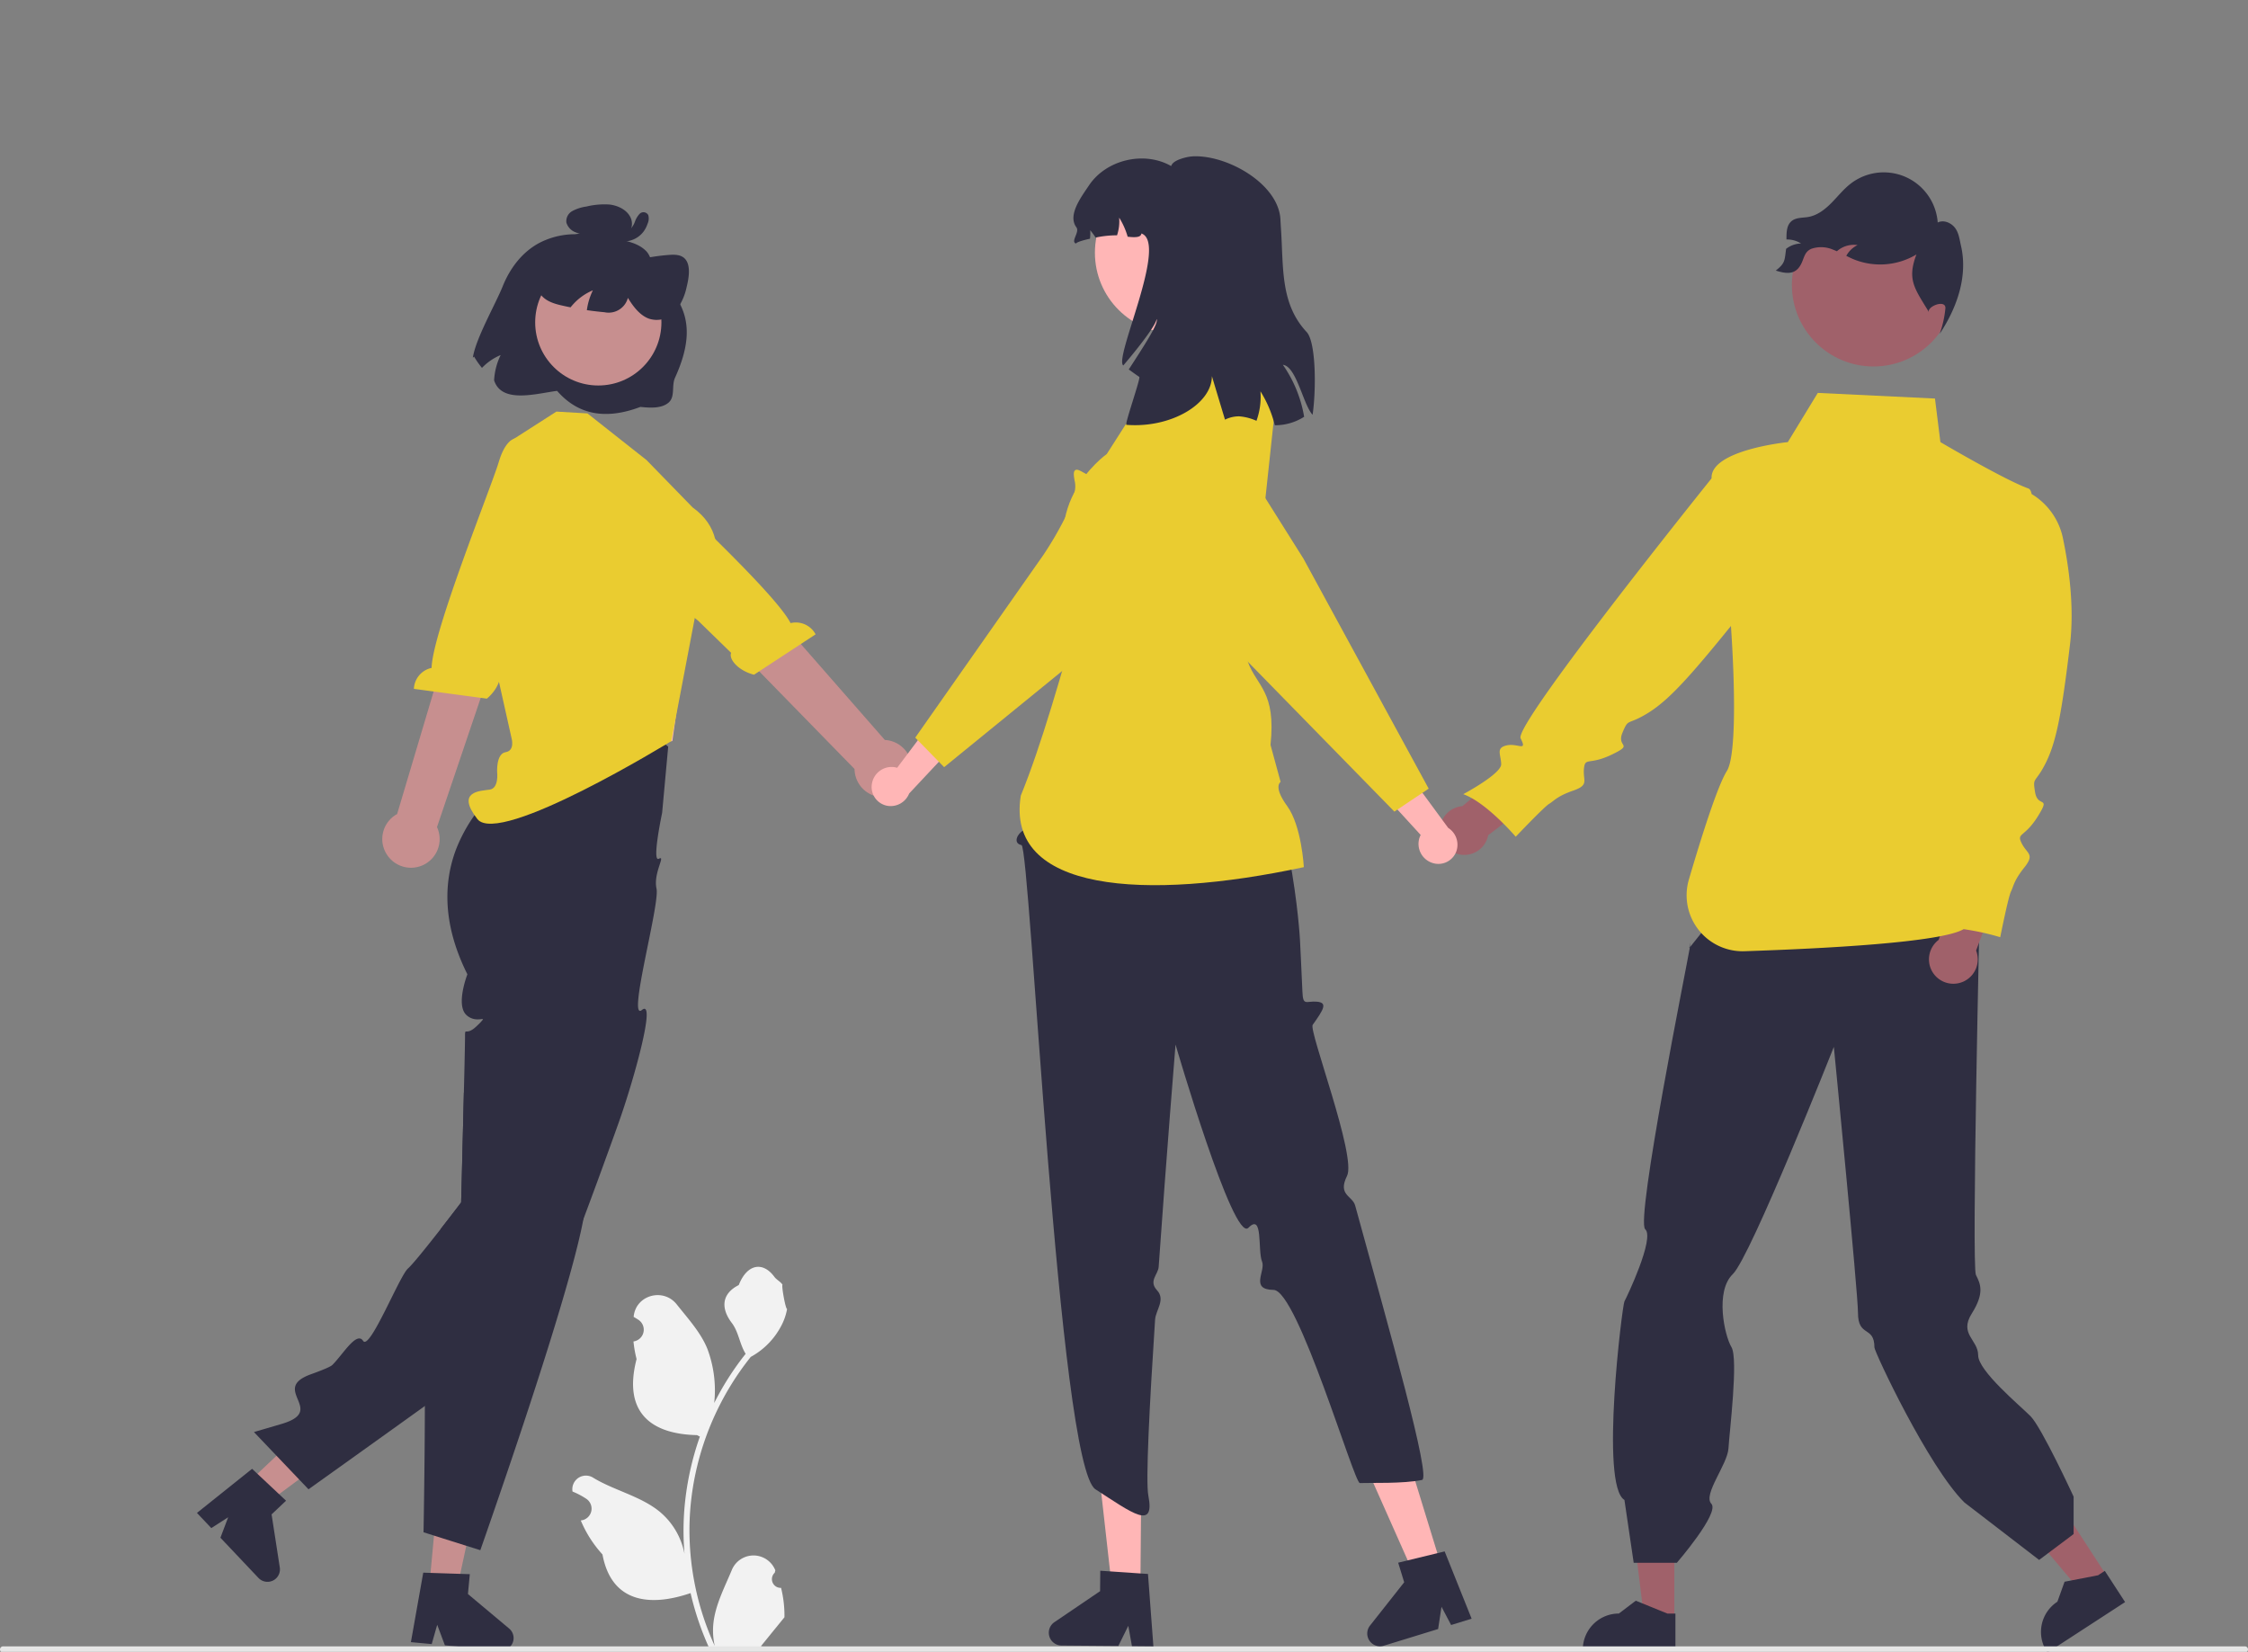 <?xml version="1.0" encoding="UTF-8" standalone="no"?>
<svg
   data-name="Layer 1"
   width="722.73"
   height="531.009"
   viewBox="0 0 722.73 531.009"
   version="1.1"
   id="svg14161"
   sodipodi:docname="undraw_lives_matter_38lv.svg"
   inkscape:version="1.2.1 (9c6d41e410, 2022-07-14)"
   xmlns:inkscape="http://www.inkscape.org/namespaces/inkscape"
   xmlns:sodipodi="http://sodipodi.sourceforge.net/DTD/sodipodi-0.dtd"
   xmlns="http://www.w3.org/2000/svg"
   xmlns:svg="http://www.w3.org/2000/svg">
  <rect x="0" y="0" width="722.73" height="531.009" fill="#808080" stroke="none"/>
  <defs
     id="defs14165" />
  <sodipodi:namedview
     id="namedview14163"
     pagecolor="#ffffff"
     bordercolor="#000000"
     borderopacity="0.25"
     inkscape:showpageshadow="2"
     inkscape:pageopacity="0.0"
     inkscape:pagecheckerboard="0"
     inkscape:deskcolor="#d1d1d1"
     showgrid="false"
     inkscape:zoom="1.1942822"
     inkscape:cx="181.6991"
     inkscape:cy="240.73037"
     inkscape:window-width="2560"
     inkscape:window-height="1494"
     inkscape:window-x="-11"
     inkscape:window-y="-11"
     inkscape:window-maximized="1"
     inkscape:current-layer="svg14161" />
  <polygon
     points="657.065,425.184 677.424,456.495 669.306,461.773 645.084,432.974 "
     fill="#a0616a"
     id="polygon14081"
     transform="translate(0,50.239)" />
  <path
     d="m 683.216,515.016 -24.963,16.232 -0.205,-0.316 a 11.59,11.59 0 0 1 3.398,-16.034 l 6.1e-4,-3.7e-4 2.31,-6.424 10.757,-2.073 2.179,-1.417 z"
     fill="#2f2e41"
     id="path14083" />
  <polygon
     points="538.309,432.978 538.307,470.326 528.625,470.325 524.019,432.977 "
     fill="#a0616a"
     id="polygon14085"
     transform="translate(0,50.239)" />
  <path
     d="m 538.648,530.666 -29.776,-0.001 v -0.377 a 11.59,11.59 0 0 1 11.59,-11.589 h 7.3e-4 l 5.439,-4.126 10.148,4.127 2.599,6e-5 z"
     fill="#2f2e41"
     id="path14087" />
  <path
     d="m 638.533,292.103 -86.829,1.909 -8.607,10.758 c 0,0 0.744,-3.793 0.082,0.373 -0.662,4.166 -17.414,87.23 -14.247,90.016 3.167,2.786 -6.004,22.02 -6.678,23.193 -0.674,1.173 -7.933,59.07 0,63.831 l 2.98,20.209 h 13.866 c 0,0 13.891,-16.075 11.095,-18.989 -2.795,-2.914 5.2,-12.604 5.505,-17.8 0.306,-5.196 3.225,-28.764 0.963,-32.542 -2.262,-3.779 -5.319,-17.96 0.418,-23.458 5.738,-5.498 32.498,-73.057 32.498,-73.057 0,0 7.776,79.202 7.758,85.421 -0.024,8.088 5.287,4.085 5.287,11.185 0,1.434 17.294,38.303 28.916,49.827 l 24.035,18.488 11.093,-8.32 v -12.018 c 0,0 -10.28,-22.298 -13.866,-25.884 -3.586,-3.586 -16.827,-14.563 -16.827,-19.584 0,-5.021 -6.233,-6.77 -2.041,-13.426 4.193,-6.656 2.758,-9.525 1.324,-12.394 -1.434,-2.869 1.286,-120.415 1.286,-120.415 z"
     fill="#2f2e41"
     id="path14089" />
  <circle
     cx="602.327"
     cy="91.569"
     fill="#a0616a"
     id="circle14091"
     r="26.238" />
  <path
     d="m 623.289,302.131 7.386,-22.233 13.289,2.447 -8.645,23.228 a 7.843,7.843 0 1 1 -12.03,-3.442 z"
     fill="#a0616a"
     id="path14093" />
  <path
     d="m 470.114,259.165 18.096,-14.878 9.942,9.152 -19.692,15.05 a 7.843,7.843 0 1 1 -8.346,-9.323 z"
     fill="#a0616a"
     id="path14095" />
  <path
     d="m 570.912,86.979 c 2.829,0.878 5.556,1.396 7.395,-0.924 1.84,-2.32 1.359,-4.973 4.095,-6.092 a 9.679,9.679 0 0 1 6.989,0.324 c 0.397,0.148 0.786,0.314 1.165,0.481 0.213,-0.185 0.425,-0.36 0.656,-0.527 a 8.337,8.337 0 0 1 6,-1.461 8.18,8.18 0 0 0 -3.633,3.467 c 0.758,0.379 1.525,0.758 2.302,1.082 a 22.697,22.697 0 0 0 20.254,-1.535 c -3.032,7.987 -0.675,10.834 3.772,18.128 l 0.176,0.425 c -0.444,-1.914 5.371,-4.123 5.371,-1.35 a 33.127,33.127 0 0 1 -1.849,8.32 c 5.704,-8.588 9.069,-18.636 6.859,-28.278 -0.471,-2.024 -0.684,-4.197 -1.969,-5.842 -1.285,-1.636 -3.651,-2.598 -5.519,-1.673 a 17.396,17.396 0 0 0 -27.992,-12.48 c -2.311,1.784 -4.132,4.123 -6.194,6.203 -2.062,2.08 -4.502,3.975 -7.386,4.493 -1.83,0.324 -3.892,0.129 -5.352,1.285 -1.692,1.34 -1.71,3.698 -1.701,5.963 a 8.327,8.327 0 0 1 4.687,1.285 8.148,8.148 0 0 0 -4.733,1.664 0.509,0.509 0 0 0 -0.074,0.056 c -0.499,3.809 -0.296,4.613 -3.319,6.989 z"
     fill="#2f2e41"
     id="path14097" />
  <path
     d="m 663.225,172.981 a 21.716,21.716 0 0 0 -10.058,-14.167 c -0.191,-0.979 -0.531,-1.606 -1.052,-1.791 -7.458,-2.651 -28.277,-14.899 -28.277,-14.899 l -1.745,-14.006 -37.674,-1.81 -9.64,15.816 c 0,0 -24.972,2.51 -24.509,11.652 -6.048,7.543 -32.969,41.249 -49.104,63.538 -7.712,10.653 -12.963,18.702 -12.289,20.034 2.271,4.488 -0.919,1.46 -4.488,2.271 -3.569,0.811 -1.839,2.92 -1.758,6.029 0.081,3.109 -12.194,9.652 -12.194,9.652 7.489,2.677 16.87,13.681 16.87,13.681 0,0 9.085,-9.571 10.734,-10.571 1.649,-1 2.569,-2.46 7.787,-4.272 5.218,-1.811 3.028,-3.19 3.407,-7.029 0.379,-3.839 1.649,-1 8.976,-4.542 7.327,-3.542 1.379,-2.19 3.407,-7.029 2.028,-4.84 1.379,-2.19 7.976,-6.191 3.965,-2.405 7.904,-5.937 13.384,-12.033 3.637,-4.046 7.953,-9.219 13.41,-15.949 0.037,-0.046 0.072,-0.093 0.109,-0.139 0.367,5.456 0.649,10.914 0.817,16.088 0.477,14.703 0.022,27.101 -2.118,30.515 -3.004,4.792 -8.089,20.829 -12.222,34.91 a 17.995,17.995 0 0 0 17.859,23.046 c 25.642,-0.845 63.164,-2.802 70.477,-7.093 a 81.017,81.017 0 0 1 11.758,2.584 c 0,0 2.588,-12.94 3.45,-14.665 0.863,-1.725 0.863,-3.45 4.313,-7.764 3.451,-4.313 0.863,-4.313 -0.863,-7.764 -1.725,-3.45 0.863,-1.725 5.176,-8.626 4.313,-6.901 0,-2.588 -0.863,-7.764 -0.863,-5.176 0,-2.588 3.451,-9.489 2.859,-5.718 4.534,-13.221 6.496,-27.891 0.406,-3.035 0.824,-6.369 1.267,-10.065 1.465,-12.211 -0.388,-25.251 -2.272,-34.267 z"
     fill="#6c63ff"
     id="path14099"
     style="fill:#eacc30;fill-opacity:1" />
  <path
     d="m 251.111,510.445 a 2.807,2.807 0 0 1 -2.035,-4.866 l 0.192,-0.765 q -0.038,-0.092 -0.076,-0.184 a 7.539,7.539 0 0 0 -13.907,0.052 c -2.275,5.478 -5.17,10.966 -5.883,16.758 a 22.304,22.304 0 0 0 0.392,7.671 89.419,89.419 0 0 1 -8.134,-37.139 86.303,86.303 0 0 1 0.535,-9.628 q 0.444,-3.931 1.231,-7.807 a 90.455,90.455 0 0 1 17.938,-38.337 24.073,24.073 0 0 0 10.012,-10.387 18.364,18.364 0 0 0 1.67,-5.018 c -0.487,0.064 -1.838,-7.359 -1.47,-7.815 -0.679,-1.031 -1.895,-1.543 -2.637,-2.549 -3.689,-5.002 -8.773,-4.129 -11.426,2.669 -5.669,2.861 -5.724,7.606 -2.245,12.169 2.213,2.903 2.517,6.832 4.459,9.94 -0.2,0.256 -0.408,0.503 -0.607,0.759 a 91.04,91.04 0 0 0 -9.502,15.054 37.846,37.846 0 0 0 -2.259,-17.579 c -2.163,-5.217 -6.216,-9.611 -9.786,-14.122 -4.288,-5.418 -13.08,-3.053 -13.836,3.814 q -0.011,0.1 -0.021,0.199 0.795,0.449 1.557,0.952 a 3.808,3.808 0 0 1 -1.535,6.93 l -0.078,0.012 a 37.891,37.891 0 0 0 0.999,5.665 c -4.58,17.71 5.307,24.16 19.424,24.45 0.312,0.16 0.615,0.32 0.927,0.471 a 92.926,92.926 0 0 0 -5.002,23.539 88.138,88.138 0 0 0 0.064,14.231 l -0.024,-0.168 a 23.289,23.289 0 0 0 -7.95,-13.448 c -6.118,-5.026 -14.762,-6.877 -21.363,-10.917 a 4.371,4.371 0 0 0 -6.694,4.252 q 0.013,0.088 0.027,0.176 a 25.58,25.58 0 0 1 2.869,1.382 q 0.795,0.449 1.557,0.952 a 3.808,3.808 0 0 1 -1.535,6.93 l -0.078,0.012 c -0.056,0.008 -0.104,0.016 -0.16,0.024 a 37.923,37.923 0 0 0 6.975,10.923 c 2.863,15.46 15.162,16.927 28.318,12.425 h 0.008 a 92.897,92.897 0 0 0 6.24,18.218 h 22.293 c 0.08,-0.248 0.152,-0.503 0.224,-0.751 a 25.328,25.328 0 0 1 -6.169,-0.367 c 1.654,-2.03 3.308,-4.075 4.962,-6.105 a 1.385,1.385 0 0 0 0.104,-0.12 c 0.839,-1.039 1.686,-2.069 2.525,-3.108 l 4.6e-4,-10e-4 a 37.101,37.101 0 0 0 -1.087,-9.451 z"
     fill="#f2f2f2"
     id="path14101" />
  <polygon
     points="105.276,402.234 79.642,426.488 85.793,432.989 114.354,411.829 "
     fill="#c78f8f"
     id="polygon14103"
     transform="translate(0,50.239)" />
  <path
     d="m 89.722,480.323 -6.964,-6.542 -1.71,-1.602 -17.728,14.173 4.612,4.874 5.428,-3.481 -2.494,6.583 12.227,12.923 a 4,4 0 0 0 6.861,-3.356 l -2.639,-17.071 4.65,-4.397 z"
     fill="#2f2e41"
     id="path14105" />
  <path
     d="m 214.824,240.026 -1.95,21.29 c 0,0 -3.404,16.04 -1.047,14.74 2.357,-1.3 -1.869,4.551 -0.756,9.626 1.113,5.074 -9.507,42.914 -4.697,38.994 4.81,-3.92 -2.78,23.16 -7.58,36.52 -1.47,4.13 -2.98,8.31 -4.5,12.46 -0.3,0.84 -0.6,1.67 -0.91,2.51 -1.97,5.4 -3.94,10.72 -5.83,15.74 -0.27,0.7 -0.53,1.4 -0.79,2.09 -0.01,0.019 -0.01,0.04 -0.02,0.04 -6.22,16.37 -11.55,29.25 -13.68,31.38 -1.11,1.11 -18.72,13.83 -36.47,26.57 -18.63,13.37 -37.41,26.77 -37.41,26.77 l -17.54,-18.4 c 0,0 0.42,-0.12 1.21,-0.36 1.46,-0.42 4.16,-1.21 7.7,-2.26 14.76,-4.35 -3.99,-11.12 9.41,-15.96 3.78,-1.36 6.3,-2.42 6.87,-2.98 3.33,-3.25 7.8,-11 9.91,-7.75 2.11,3.25 11.68,-20.9 14.44,-23.29 1.48,-1.29 6.31,-7.32 10.45,-12.62 3.56,-4.56 6.62,-8.59 6.62,-8.59 0,0 0.06,-2.16 0.15,-5.6 0.13,-5.09 0.32,-13 0.52,-20.92 -0.01,-0.01 -0.01,-0.01 0,-0.01 0.07,-2.98 0.14,-5.96 0.21,-8.79 0.05,-2.19 0.1,-4.3 0.15,-6.25 0.13,-5.84 0.22,-10.26 0.22,-11.36 0,-3.61 0,-0.8 2.85,-2.98 a 12.888,12.888 0 0 0 1.21,-1.08 14.59,14.59 0 0 0 1.68,-1.79 c 0.21,-0.45 -1.1,0.16 -2.8,-0.18 a 5.085,5.085 0 0 1 -2.46,-1.26 c -3.58,-3.22 0.28,-13.12 0.28,-13.12 -8.14,-16.28 -7.55,-29.63 -3.74,-39.92 a 51.208,51.208 0 0 1 13.21,-19.35 47.803,47.803 0 0 1 7.23,-5.67 l 0.25,-1.35 2.75,-14.89 a 33.18,33.18 0 0 1 4.55,-2.07 31.584,31.584 0 0 1 15.26,-1.52 45.547,45.547 0 0 1 14.61,4.73 54.067,54.067 0 0 1 10.44,6.86 z"
     fill="#2f2e41"
     id="path14107" />
  <polygon
     points="141.287,424.52 138.02,459.658 146.931,460.487 154.44,425.743 "
     fill="#c78f8f"
     id="polygon14109"
     transform="translate(0,50.239)" />
  <path
     d="m 163.684,523.516 -13.24,-11.09 0.6,-6.38 -3.08,-0.1 -9.54,-0.31 h -0.01 l -2.34,-0.08 -3.97,22.34 6.69,0.62 1.77,-6.2 2.47,6.6 3.54,0.33 14.17,1.32 c 0.12,0.01 0.25,0.02 0.37,0.02 a 3.973,3.973 0 0 0 2.98,-1.34 3.916,3.916 0 0 0 1.01,-2.3 3.995,3.995 0 0 0 -1.42,-3.43 z"
     fill="#2f2e41"
     id="path14111" />
  <path
     d="m 187.554,391.906 c -3.39,18.45 -17.74,61.71 -26.42,87.03 -3.95,11.57 -6.71,19.4 -6.71,19.4 l -4.5,-1.42 h -0.01 l -7.61,-2.4 -2.77,-0.88 h -0.01 l -3.36,-1.07 c 0,0 0.39,-20.66 0.43,-40.58 0.03,-8.35 -0.01,-16.58 -0.17,-23.1 -0.18,-7.11 -0.49,-12.2 -1,-13.21 -2.11,-4.14 1.42,-4.58 5.15,-5.62 3.74,-1.05 0.82,-2.63 -0.63,-5.99 -0.979,-2.24 0.95,-5.23 2.32,-6.93 a 16.701,16.701 0 0 1 1.21,-1.37 c 0,0 -0.66,-0.23 -1.84,-0.63 3.56,-4.56 6.62,-8.59 6.62,-8.59 0,0 0.06,-2.16 0.15,-5.6 0.13,-5.09 0.32,-13 0.52,-20.92 -0.01,-0.01 -0.01,-0.01 0,-0.01 0.07,-2.98 0.14,-5.96 0.21,-8.79 5.72,4.39 11.28,8.69 16.32,12.67 a 0.051,0.051 0 0 1 0.02,0.04 c 12.11,9.57 21.2,17.25 22.48,19.69 0.58,1.1 0.38,4.04 -0.4,8.28 z"
     fill="#2f2e41"
     id="path14113" />
  <path
     d="M 721.73,531.244 H 1 a 1,1 0 0 1 0,-2 h 720.73 a 1,1 0 1 1 0,2 z"
     fill="#e6e6e6"
     id="path14115" />
  <polygon
     points="166.789,171.18 165.687,193.973 216.172,187.975 220.915,153.798 214.871,153.858 164.915,153.798 "
     fill="#ffb6b6"
     id="polygon14117"
     transform="translate(0,50.239)" />
  <path
     d="m 207.858,147.895 -19,-15 v 0 l -9.974,-0.58 -14.799,9.481 -3.624,18.487 -8.57,20.818 12.57,56.182 c 0,0 1.179,4.032 -1.911,4.516 -3.09,0.484 -2.719,6.427 -2.719,6.427 0,0 0.629,5.15 -2.371,5.604 -3,0.454 -11,0.454 -4,9.454 7,9 62.366,-25.04 62.366,-25.04 l 8.041,-42.194 c 0,0 15.595,-20.946 -1.2,-32.942 z"
     fill="#6c63ff"
     id="path14119"
     style="fill:#eacc30;fill-opacity:1" />
  <path
     d="m 124.914,275.454 a 9.157,9.157 0 0 1 2.763,-13.767 l 23.899,-80.205 14.944,7.524 -26.027,76.875 a 9.207,9.207 0 0 1 -15.58,9.573 z"
     fill="#c78f8f"
     id="path14121" />
  <path
     d="m 167.517,141.054 c 0,0 -4.272,-2.27 -7.194,7.554 -2.339,7.865 -21.321,54.713 -21.563,66.103 a 7.194,7.194 0 0 0 -5.696,6.733 l 23.469,3.145 c 4.101,-3.459 5.177,-8.131 3.59,-9.517 l 5.096,-13.917 21.258,-44.279 -15.843,-14.235 z"
     fill="#6c63ff"
     id="path14123"
     style="fill:#eacc30;fill-opacity:1" />
  <path
     d="m 292.918,249.091 a 9.157,9.157 0 0 0 -8.445,-11.218 l -54.824,-62.613 -11.63,13.877 56.711,58.061 a 9.207,9.207 0 0 0 18.188,1.894 z"
     fill="#c78f8f"
     id="path14125" />
  <path
     d="m 196.385,146.331 c 0,0 2.87,-3.894 9.753,3.7 5.51,6.08 42.884,40.113 48.028,50.278 a 7.194,7.194 0 0 1 8.048,3.608 l -19.801,12.985 c -5.193,-1.345 -8.184,-5.092 -7.353,-7.029 l -10.613,-10.345 -38.316,-30.732 8.129,-19.687 z"
     fill="#6c63ff"
     id="path14127"
     style="fill:#eacc30;fill-opacity:1" />
  <path
     d="m 460.38,277.357 a 6.427,6.427 0 0 1 -4.031,-8.007 6.165,6.165 0 0 1 0.401,-0.937 l -15.142,-16.539 5.689,-10.636 18.293,24.899 a 6.41,6.41 0 0 1 2.686,7.35 6.134,6.134 0 0 1 -7.736,3.925 v 0 q -0.08,-0.026 -0.159,-0.054 z"
     fill="#ffb6b6"
     id="path14129" />
  <path
     d="m 363.306,151.733 a 18.9,18.9 0 0 0 -0.157,7.1 16.911,16.911 0 0 0 0.433,1.975 c 0.678,2.426 1.322,4.662 1.944,6.68 0.365,1.253 0.741,2.434 1.1,3.53 2.072,6.398 3.69,10.02 4.838,10.782 0.556,0.373 1.115,0.714 1.656,1.048 2.776,1.698 4.787,2.929 3.442,6.064 a 8.877,8.877 0 0 1 -0.694,1.288 17.842,17.842 0 0 1 -1.474,1.966 10.599,10.599 0 0 0 -0.844,1.11 c -0.335,0.496 -0.48,0.913 -0.3,1.292 0.228,0.465 0.859,0.697 2.213,0.762 0.215,0.01 0.461,0.023 0.726,0.022 0.085,0.006 0.174,0.002 0.273,0.003 0.174,0.002 0.371,0.004 0.572,-0.004 1.673,-0.032 3.832,0.849 6.142,2.194 6.818,3.971 14.854,11.965 14.951,12.065 l 50.169,51.298 0.977,-0.655 2.322,-1.56 0.803,-0.536 0.917,-0.616 3.99,-2.67 2.017,-1.347 -12.941,-23.759 -1.408,-2.583 -1.208,-2.228 -24.703,-45.368 -9.813,-15.597 -2.19,-3.475 -9.331,-14.819 a 18.858,18.858 0 0 0 -26,-5.934 q -0.212,0.133 -0.421,0.272 a 18.905,18.905 0 0 0 -7.998,11.701 z"
     fill="#6c63ff"
     id="path14131"
     style="fill:#eacc30;fill-opacity:1" />
  <polygon
     points="366.942,423.734 366.636,459.976 357.445,459.898 353.376,423.619 "
     fill="#ffb6b6"
     id="polygon14133"
     transform="translate(0,50.239)" />
  <path
     d="m 369.074,505.976 -2.4,-0.16 -9.79,-0.67 -3.15,-0.21 -0.06,6.57 -14.68,9.96 a 4.11,4.11 0 0 0 2.28,7.51 l 18.27,0.15 3.2,-6.48 1.17,6.52 6.9,0.06 z"
     fill="#2f2e41"
     id="path14135" />
  <polygon
     points="452.759,418.617 463.407,453.26 454.622,455.961 439.792,422.603 "
     fill="#ffb6b6"
     id="polygon14137"
     transform="translate(0,50.239)" />
  <path
     d="m 464.454,498.726 -2.34,0.57 -9.529,2.31 -3.07,0.75 1.93,6.29 -10.99,13.92 a 4.112,4.112 0 0 0 4.431,6.48 l 17.47,-5.37 1.09,-7.15 3.09,5.86 6.591,-2.03 z"
     fill="#2f2e41"
     id="path14139" />
  <path
     d="m 348.148,205.162 -17.54,50.974 -0.579,4.079 c -4.42,4.196 1.132,5.579 -0.949,6.685 -2.082,1.107 -3.482,4.209 -0.676,4.763 2.805,0.554 11.85,199.373 23.781,207.093 11.931,7.72 19.191,13.304 17,2 -0.883,-4.554 0.366,-28.972 2.172,-56.508 0.205,-3.121 3.438,-6.424 0.633,-9.458 -2.805,-3.034 0.346,-5.031 0.522,-7.549 2.516,-35.957 5.422,-71.456 5.422,-71.456 0,0 18.594,63.857 23.423,58.914 4.828,-4.943 2.917,7.228 4.393,10.864 1.233,3.039 -4.028,9.009 3.704,9.101 7.732,0.092 25.89,62.162 27.732,62.091 3.649,-0.139 13.908,0.254 20,-1 3.008,-0.619 -10.345,-47.613 -21.496,-88.193 -0.889,-3.236 -5.729,-3.311 -2.616,-9.559 3.113,-6.248 -12.374,-46.674 -11.045,-48.544 3.528,-4.963 4.871,-7.12 1.392,-7.445 -3.479,-0.325 -4.507,1.583 -4.695,-3.231 -0.188,-4.814 -0.788,-16.685 -0.788,-16.685 0,0 -2.52,-46.949 -20.166,-72.888 l -1.505,-15.412 z"
     fill="#2f2e41"
     id="path14141" />
  <path
     d="m 391.969,107.84 -23.261,3.312 -1.404,16.843 -11.478,17.955 c 0,0 -25.514,17.955 -7.72,46.318 -6.771,24.433 -13.504,47.865 -19.922,63.487 -5,31 39.793,33.971 91,23 0,0 -0.706,-13.255 -5.353,-19.628 -4.647,-6.372 -2.117,-7.764 -2.117,-7.764 l -3.247,-11.905 c 1.837,-17.208 -4.367,-18.753 -7.283,-26.704 l 8.853,-82.494 z"
     fill="#6c63ff"
     id="path14143"
     style="fill:#eacc30;fill-opacity:1" />
  <path
     d="m 280.305,252.032 a 6.428,6.428 0 0 1 7.13,-5.435 6.169,6.169 0 0 1 0.995,0.221 l 13.474,-17.924 11.5,3.637 -21.112,22.558 a 6.41,6.41 0 0 1 -6.731,3.991 6.134,6.134 0 0 1 -5.281,-6.882 v 0 q 0.011,-0.084 0.024,-0.167 z"
     fill="#ffb6b6"
     id="path14145" />
  <path
     d="m 399.984,140.436 c -0.33,-0.41 -0.69,-0.81 -1.07,-1.2 a 18.832,18.832 0 0 0 -20.83,-4.24 c -0.34,0.14 -0.68,0.3 -1.01,0.46 -11.95,5.87 -18.4,9.78 -19.18,11.61 -0.27,0.62 -0.5,1.23 -0.73,1.82 -0.22,0.58 -0.43,1.13 -0.65,1.63 -0.92,2.14 -1.98,3.47 -4.68,2.87 a 10.805,10.805 0 0 1 -2.57,-0.99 c -0.37,-0.18 -0.71,-0.37 -1.03,-0.55 -1.16,-0.64 -2,-1.1 -2.57,-0.68 -0.55,0.41 -0.57,1.45 -0.07,3.86 a 8.049,8.049 0 0 1 -0.08,3.03 34.445,34.445 0 0 1 -3.08,8.35 110.225,110.225 0 0 1 -6.98,11.98 l -23.79,33.92 -1.61,2.29 -1.76,2.51 -14.04,20.02 0.83,0.85 3.48,3.55 0.77,0.79 0.7,0.72 1.81,1.85 1.7,1.73 37.93,-30.9 4.23,-3.45 7.58,-6.18 15.53,-12.65 29.39,-27.2 a 18.705,18.705 0 0 0 6.05,-13.35 c 0,-0.17 0.01,-0.33 0.01,-0.5 a 18.69,18.69 0 0 0 -4.28,-11.95 z"
     fill="#6c63ff"
     id="path14147"
     style="fill:#eacc30;fill-opacity:1" />
  <circle
     cx="378.004"
     cy="81.235"
     fill="#ffb6b6"
     id="circle14149"
     r="25.992" />
  <path
     d="m 412.449,117.276 a 41.04,41.04 0 0 1 6.831,16.705 17.254,17.254 0 0 1 -9.421,2.719 c -0.113,-0.437 -0.227,-0.874 -0.356,-1.311 a 37.508,37.508 0 0 0 -4.273,-9.599 22.595,22.595 0 0 1 -1.279,9.486 16.647,16.647 0 0 0 -5.584,-1.441 10.146,10.146 0 0 0 -4.532,1.068 c -1.635,-5.423 -3.14,-10.408 -4.209,-13.986 -0.032,8.968 -13.176,16.786 -27.518,15.653 -0.518,-0.324 4.678,-15.07 4.176,-15.41 -1.149,-0.761 -2.266,-1.586 -3.383,-2.396 4.694,-7.252 9.793,-15.022 8.919,-16.187 0.065,1.441 -5.083,8.369 -10.683,14.908 -3.108,-2.282 14.552,-39.415 5.827,-42.426 -0.146,1.311 -2.072,1.311 -4.419,1.036 a 23.949,23.949 0 0 0 -2.736,-6.135 14.41,14.41 0 0 1 -0.68,5.682 33.09,33.09 0 0 0 -6.896,0.728 22.102,22.102 0 0 0 -1.732,-2.363 14.074,14.074 0 0 1 -0.081,2.736 c -2.315,0.502 -4.225,1.085 -4.5,1.554 -1.813,-0.664 1.279,-3.658 0.146,-5.212 -2.881,-3.885 1.392,-9.55 4.095,-13.565 5.552,-8.223 17.741,-11.072 26.369,-6.135 0.389,-1.344 2.38,-2.234 4.937,-2.833 a 13.394,13.394 0 0 1 3.302,-0.308 c 11.007,0.194 26.288,9.275 26.887,20.266 0.049,1.101 0.13,2.299 0.21,3.577 0.777,12.302 -0.178,23.649 8.223,32.649 3.043,3.254 3.075,18.664 1.91,26.595 -3.027,-3.189 -5.18,-15.588 -9.551,-16.058 z"
     fill="#2f2e41"
     id="path14151" />
  <path
     d="m 161.614,92.043 c -2.283,5.686 -8.724,16.868 -9.597,22.968 l 0.393,-0.386 a 27.54,27.54 0 0 0 2.545,3.639 17.689,17.689 0 0 1 6.007,-4.13 21.174,21.174 0 0 0 -2.109,8.125 c 2.431,7.619 13.668,4.226 20.252,3.394 6.575,7.521 15.322,9.483 26.777,5.159 3.204,0.33 6.79,0.53 9.035,-1.363 2.245,-1.893 0.908,-5.399 2.116,-8.05 8.603,-18.887 0.664,-25.701 -6.082,-34.265 -1.484,-1.885 -1.478,-4.697 -3.285,-6.495 -2.506,-2.492 -6.348,-3.259 -9.89,-3.873 a 5.368,5.368 0 0 0 4.715,-2.333 4.842,4.842 0 0 0 -0.064,-5.054 c -1.267,-2.1 -3.899,-3.322 -6.439,-3.627 a 24.45,24.45 0 0 0 -7.452,0.641 13.334,13.334 0 0 0 -4.512,1.442 3.693,3.693 0 0 0 -1.923,3.743 4.784,4.784 0 0 0 2.829,3.049 12.522,12.522 0 0 0 3.198,0.875 25.088,25.088 0 0 0 -14.715,2.576 c -5.677,3.028 -9.508,8.283 -11.799,13.966 z"
     fill="#2f2e41"
     id="path14153" />
  <circle
     cx="192.353"
     cy="103.628"
     fill="#c78f8f"
     id="circle14155"
     r="20.293" />
  <path
     d="m 172.827,92.748 c 1.177,3.556 4.539,4.702 7.647,5.417 0.98,0.228 1.966,0.441 2.961,0.631 0.367,-0.459 0.758,-0.909 1.165,-1.334 a 17.688,17.688 0 0 1 6.007,-4.13 20.845,20.845 0 0 0 -1.93,6.371 q 2.818,0.409 5.667,0.668 a 6.408,6.408 0 0 0 7.525,-4.617 c 1.729,2.828 3.774,5.491 6.57,6.614 a 7.952,7.952 0 0 0 9.045,-2.706 19.147,19.147 0 0 0 3.278,-7.437 c 0.794,-3.149 1.234,-6.777 -0.324,-8.774 -1.248,-1.617 -3.401,-1.646 -5.388,-1.503 a 64.12,64.12 0 0 0 -12.947,2.347 l -0.358,0.804 c 0.726,-4.361 -0.849,-8.556 -3.762,-10.049 -1.965,-0.998 -4.329,-0.83 -6.626,-0.628 a 30.197,30.197 0 0 0 -8.653,1.673 16.621,16.621 0 0 0 -7.842,6.263 c -2.039,3.096 -3.052,7.318 -2.037,10.389 z"
     fill="#2f2e41"
     id="path14157" />
  <path
     d="m 201.756,73.781 c -0.2,-0.059 0.319,0.017 0.139,0.022 a 1.65,1.65 0 0 0 0.266,-0.037 c 0.015,-0.003 0.217,-0.067 0.083,-0.02 a 1.629,1.629 0 0 0 0.774,-0.505 6.748,6.748 0 0 0 1.106,-1.969 7.07,7.07 0 0 1 1.521,-2.536 1.74,1.74 0 0 1 2.776,0.424 4.052,4.052 0 0 1 -0.248,2.81 8.724,8.724 0 0 1 -1.282,2.486 7.978,7.978 0 0 1 -3.667,2.69 8.346,8.346 0 0 1 -5.245,0.15 1.268,1.268 0 0 1 -0.051,-2.319 l 2.867,-1.174 a 1.256,1.256 0 1 1 1.017,2.296 l -0.005,0.002 -2.867,1.174 -0.051,-2.319 a 4.993,4.993 0 0 0 1.097,0.188 4.203,4.203 0 0 0 1.189,-0.05 5.211,5.211 0 0 0 1.1,-0.268 7.171,7.171 0 0 0 0.67,-0.284 q 0.119,-0.058 0.236,-0.12 c -0.006,0.003 0.328,-0.191 0.182,-0.1 a 7.08,7.08 0 0 0 1.039,-0.809 2.855,2.855 0 0 0 0.312,-0.347 6.641,6.641 0 0 0 0.454,-0.629 6.522,6.522 0 0 0 0.666,-1.476 6.608,6.608 0 0 0 0.184,-0.663 2.717,2.717 0 0 1 0.067,-0.365 c 0.106,-0.286 -0.02,0.167 0.102,0.291 l 0.528,0.389 a 0.69,0.69 0 0 0 0.591,-0.095 q 0.094,-0.132 -0.041,0.044 a 4.098,4.098 0 0 0 -0.287,0.433 11.847,11.847 0 0 0 -0.513,1.088 11.937,11.937 0 0 1 -1.19,2.247 4.042,4.042 0 0 1 -4.428,1.693 1.266,1.266 0 0 1 -0.715,-1.625 1.281,1.281 0 0 1 1.625,-0.715 z"
     fill="#2f2e41"
     id="path14159" />
</svg>
